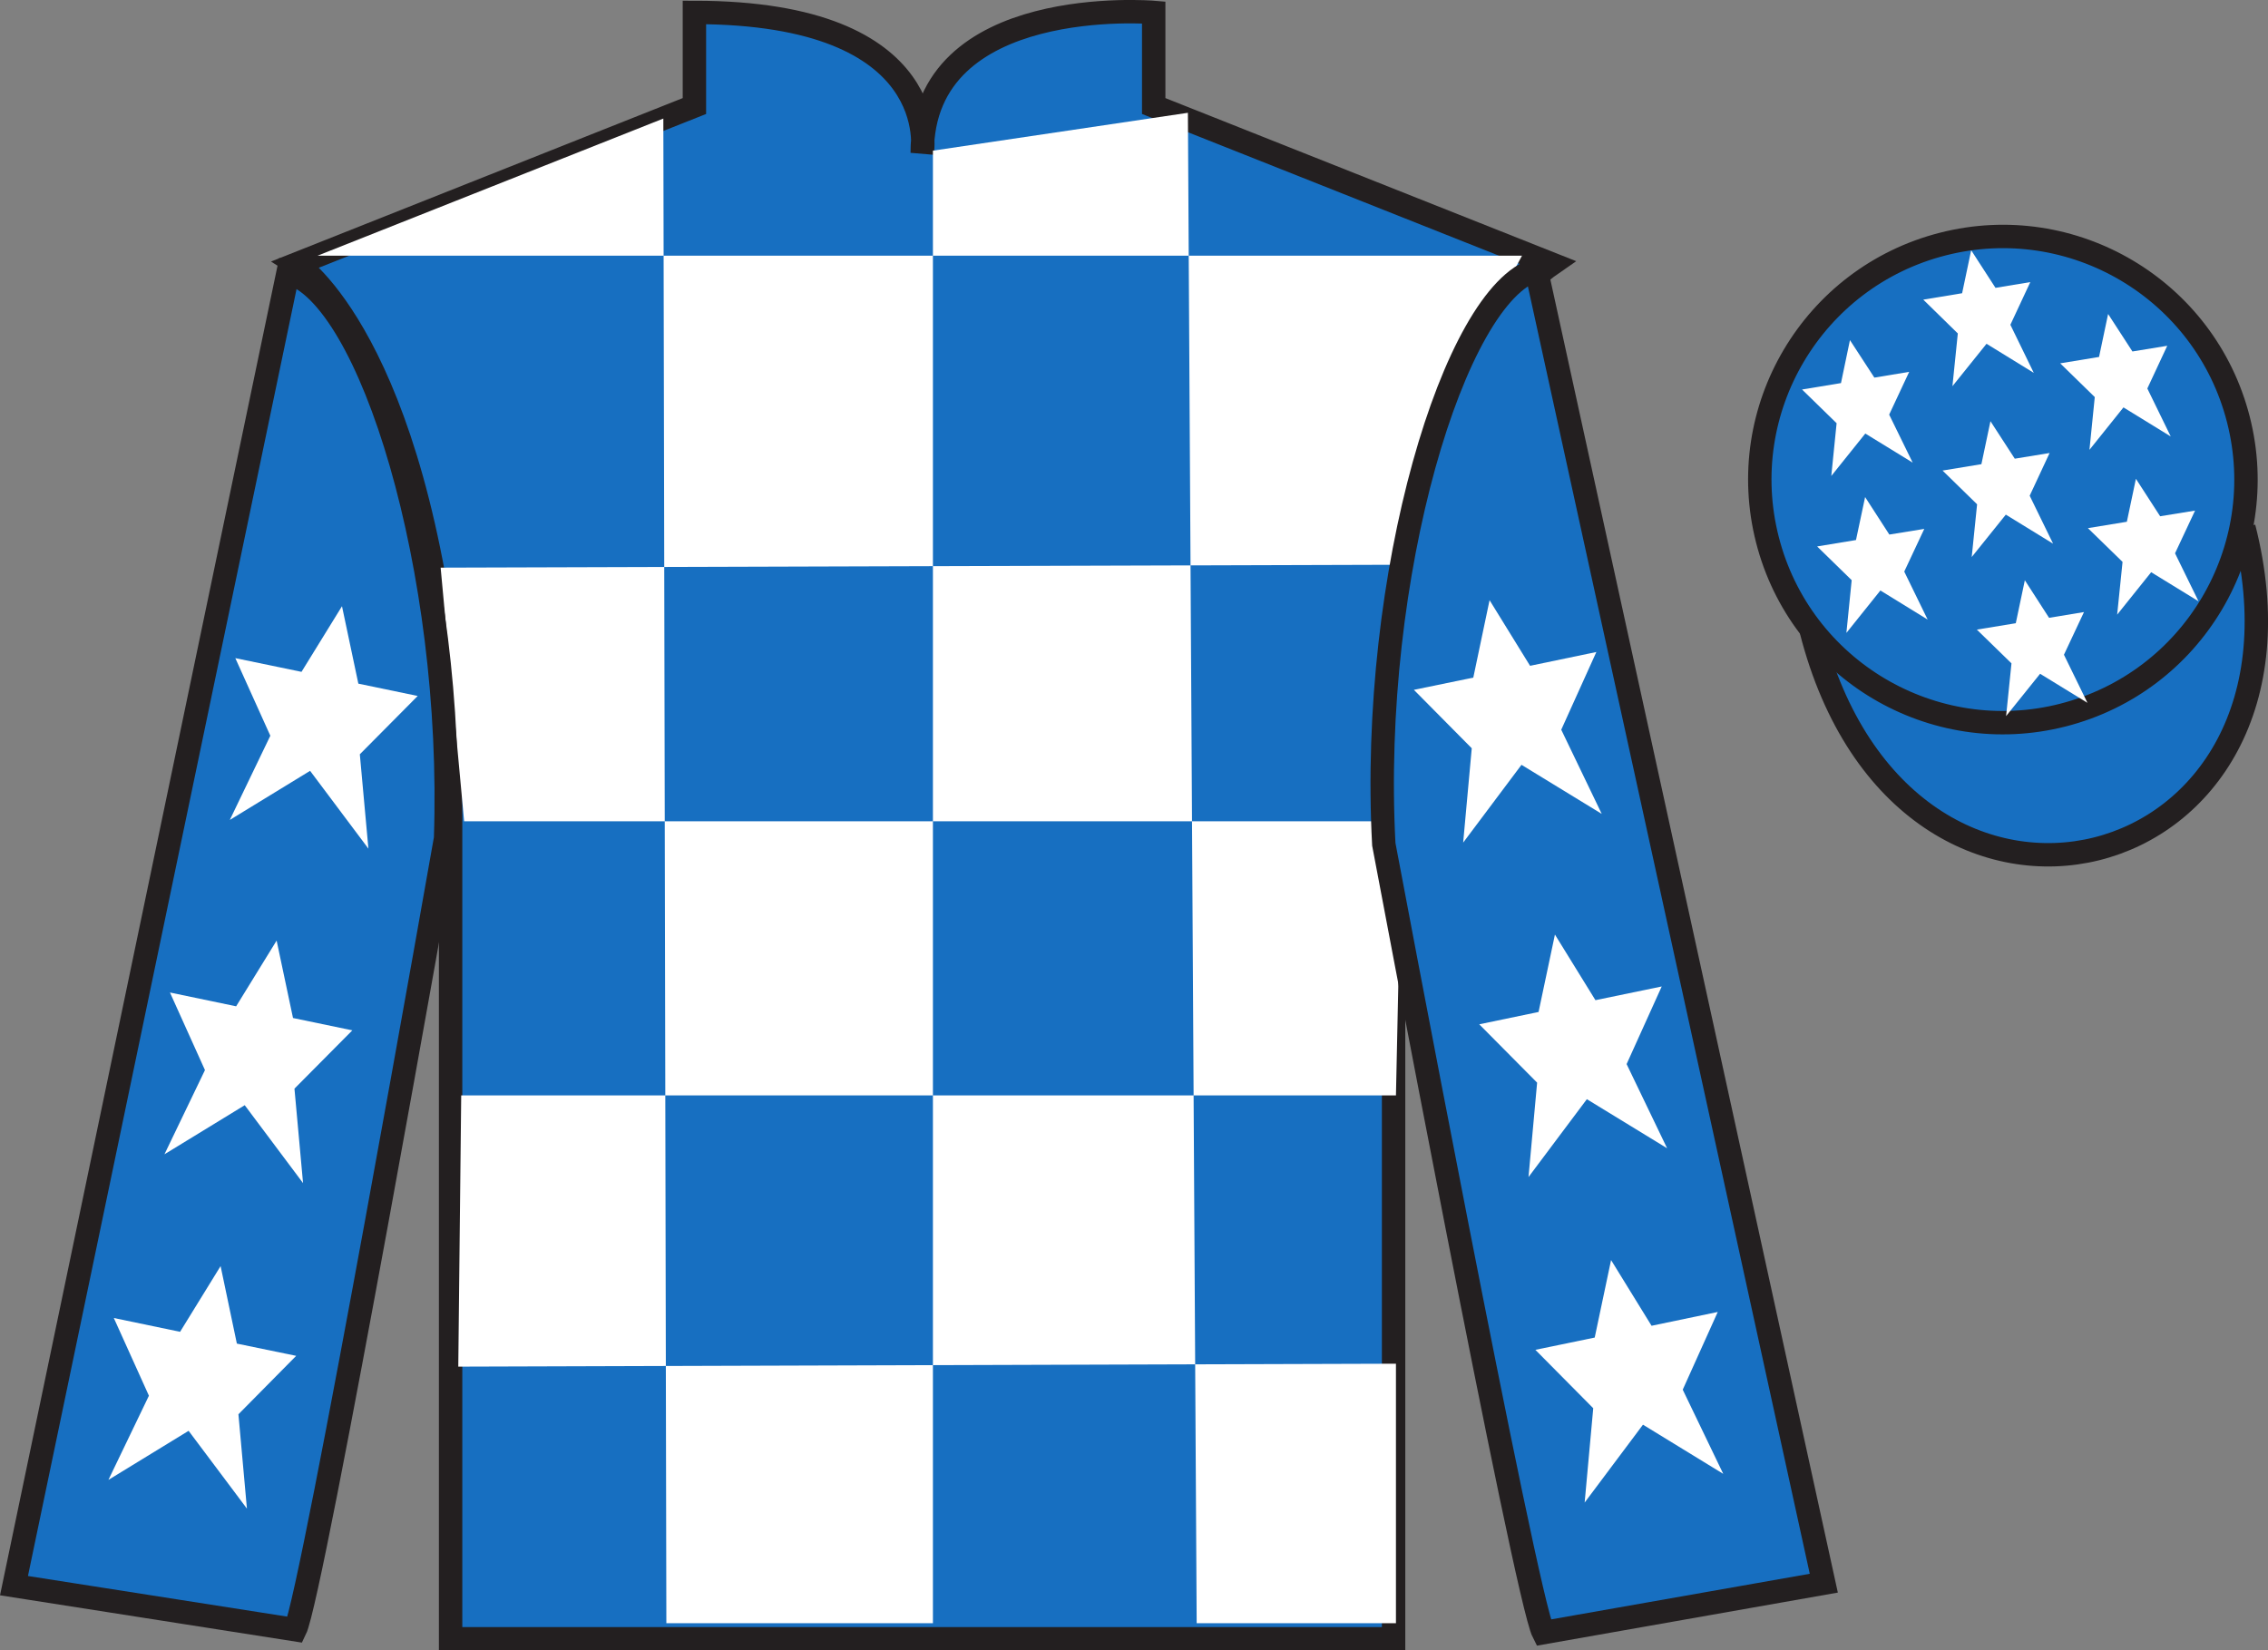 <?xml version="1.0" encoding="UTF-8"?>
<svg xmlns="http://www.w3.org/2000/svg" xmlns:xlink="http://www.w3.org/1999/xlink" width="96.91pt" height="70.53pt" viewBox="0 0 96.91 70.53" version="1.1">
<rect x="0" y="0" width="96.91" height="70.53" fill="#808080" stroke="none"/>
<g id="surface0">
<path style="fill-rule:nonzero;fill:rgb(9.02%,43.529%,75.491%);fill-opacity:1;stroke-width:10;stroke-linecap:butt;stroke-linejoin:miter;stroke:rgb(13.73%,12.16%,12.549%);stroke-opacity:1;stroke-miterlimit:4;" d="M 773.906 435.925 C 813.594 280.261 997.539 327.878 958.789 479.87 " transform="matrix(0.1,0,0,-0.1,0,70.53)"/>
<path style=" stroke:none;fill-rule:nonzero;fill:rgb(9.02%,43.529%,75.491%);fill-opacity:1;" d="M 12.672 11.281 C 12.672 11.281 17.754 14.531 19.254 29.863 C 19.254 29.863 19.254 44.863 19.254 70.031 L 59.547 70.031 L 59.547 29.695 C 59.547 29.695 61.34 14.695 66.297 11.281 L 49.297 4.531 L 49.297 0.531 C 49.297 0.531 39.406 -0.305 39.406 6.531 C 39.406 6.531 40.422 0.531 29.672 0.531 L 29.672 4.531 L 12.672 11.281 "/>
<path style="fill:none;stroke-width:10;stroke-linecap:butt;stroke-linejoin:miter;stroke:rgb(13.73%,12.16%,12.549%);stroke-opacity:1;stroke-miterlimit:4;" d="M 126.719 592.487 C 126.719 592.487 177.539 559.987 192.539 406.667 C 192.539 406.667 192.539 256.667 192.539 4.987 L 595.469 4.987 L 595.469 408.347 C 595.469 408.347 613.398 558.347 662.969 592.487 L 492.969 659.987 L 492.969 699.987 C 492.969 699.987 394.062 708.347 394.062 639.987 C 394.062 639.987 404.219 699.987 296.719 699.987 L 296.719 659.987 L 126.719 592.487 Z M 126.719 592.487 " transform="matrix(0.1,0,0,-0.1,0,70.53)"/>
<path style=" stroke:none;fill-rule:nonzero;fill:rgb(100%,100%,100%);fill-opacity:1;" d="M 28.344 5.066 L 28.473 69.367 L 39.863 69.367 L 39.863 6.438 L 50.758 4.82 L 51.133 69.367 L 59.648 69.367 L 59.648 58.277 L 19.582 58.402 L 19.707 46.812 L 59.648 46.812 L 59.898 35.098 L 19.832 35.098 L 18.828 24.258 L 60.398 24.133 C 60.652 18.836 65.035 10.926 65.035 10.926 L 13.57 10.926 L 28.344 5.066 "/>
<path style=" stroke:none;fill-rule:nonzero;fill:rgb(9.02%,43.529%,75.491%);fill-opacity:1;" d="M 12.613 69.645 C 13.352 68.137 19.039 35.832 19.039 35.832 C 19.43 24.328 15.816 12.613 12.309 11.645 L 0.598 67.762 L 12.613 69.645 "/>
<path style="fill:none;stroke-width:10;stroke-linecap:butt;stroke-linejoin:miter;stroke:rgb(13.73%,12.16%,12.549%);stroke-opacity:1;stroke-miterlimit:4;" d="M 126.133 8.855 C 133.516 23.933 190.391 346.98 190.391 346.98 C 194.297 462.019 158.164 579.167 123.086 588.855 L 5.977 27.683 L 126.133 8.855 Z M 126.133 8.855 " transform="matrix(0.1,0,0,-0.1,0,70.53)"/>
<path style=" stroke:none;fill-rule:nonzero;fill:rgb(9.02%,43.529%,75.491%);fill-opacity:1;" d="M 77.93 67.656 L 65.641 11.52 C 62.152 12.555 58.516 24.59 59.129 36.082 C 59.129 36.082 65.184 68.277 65.949 69.77 L 77.93 67.656 "/>
<path style="fill:none;stroke-width:10;stroke-linecap:butt;stroke-linejoin:miter;stroke:rgb(13.73%,12.16%,12.549%);stroke-opacity:1;stroke-miterlimit:4;" d="M 779.297 28.738 L 656.406 590.105 C 621.523 579.753 585.156 459.402 591.289 344.48 C 591.289 344.48 651.836 22.527 659.492 7.605 L 779.297 28.738 Z M 779.297 28.738 " transform="matrix(0.1,0,0,-0.1,0,70.53)"/>
<path style=" stroke:none;fill-rule:nonzero;fill:rgb(9.02%,43.529%,75.491%);fill-opacity:1;" d="M 88.148 30.559 C 93.707 29.141 97.062 23.484 95.645 17.926 C 94.227 12.367 88.57 9.012 83.016 10.43 C 77.457 11.848 74.102 17.504 75.52 23.062 C 76.938 28.621 82.594 31.977 88.148 30.559 "/>
<path style="fill:none;stroke-width:10;stroke-linecap:butt;stroke-linejoin:miter;stroke:rgb(13.73%,12.16%,12.549%);stroke-opacity:1;stroke-miterlimit:4;" d="M 881.484 399.714 C 937.07 413.894 970.625 470.456 956.445 526.042 C 942.266 581.628 885.703 615.183 830.156 601.003 C 774.57 586.823 741.016 530.261 755.195 474.675 C 769.375 419.089 825.938 385.534 881.484 399.714 Z M 881.484 399.714 " transform="matrix(0.1,0,0,-0.1,0,70.53)"/>
<path style=" stroke:none;fill-rule:nonzero;fill:rgb(100%,100%,100%);fill-opacity:1;" d="M 11.82 40.195 L 10.09 43.004 L 7.262 42.414 L 8.758 45.73 L 7.027 49.328 L 10.457 47.23 L 12.949 50.559 L 12.582 46.523 L 15.055 44.031 L 12.52 43.504 L 11.82 40.195 "/>
<path style=" stroke:none;fill-rule:nonzero;fill:rgb(100%,100%,100%);fill-opacity:1;" d="M 9.426 54.105 L 7.695 56.914 L 4.863 56.324 L 6.363 59.645 L 4.633 63.242 L 8.059 61.145 L 10.551 64.469 L 10.188 60.438 L 12.656 57.941 L 10.121 57.418 L 9.426 54.105 "/>
<path style=" stroke:none;fill-rule:nonzero;fill:rgb(100%,100%,100%);fill-opacity:1;" d="M 14.613 25.906 L 12.883 28.711 L 10.055 28.125 L 11.551 31.441 L 9.82 35.039 L 13.25 32.941 L 15.742 36.266 L 15.375 32.234 L 17.848 29.742 L 15.312 29.215 L 14.613 25.906 "/>
<path style=" stroke:none;fill-rule:nonzero;fill:rgb(100%,100%,100%);fill-opacity:1;" d="M 66.441 39.938 L 68.172 42.742 L 71.004 42.156 L 69.504 45.473 L 71.234 49.07 L 67.805 46.973 L 65.312 50.301 L 65.68 46.266 L 63.207 43.773 L 65.742 43.246 L 66.441 39.938 "/>
<path style=" stroke:none;fill-rule:nonzero;fill:rgb(100%,100%,100%);fill-opacity:1;" d="M 68.84 53.848 L 70.57 56.656 L 73.398 56.066 L 71.902 59.387 L 73.633 62.984 L 70.203 60.883 L 67.711 64.211 L 68.078 60.18 L 65.605 57.684 L 68.141 57.16 L 68.84 53.848 "/>
<path style=" stroke:none;fill-rule:nonzero;fill:rgb(100%,100%,100%);fill-opacity:1;" d="M 63.648 25.648 L 65.379 28.453 L 68.211 27.863 L 66.711 31.184 L 68.441 34.781 L 65.012 32.684 L 62.52 36.008 L 62.887 31.977 L 60.414 29.48 L 62.953 28.957 L 63.648 25.648 "/>
<path style=" stroke:none;fill-rule:nonzero;fill:rgb(100%,100%,100%);fill-opacity:1;" d="M 86.52 24.797 L 86.133 26.633 L 84.469 26.906 L 85.949 28.348 L 85.719 30.602 L 87.172 28.793 L 89.195 30.035 L 88.191 27.98 L 89.047 26.156 L 87.555 26.402 L 86.52 24.797 "/>
<path style=" stroke:none;fill-rule:nonzero;fill:rgb(100%,100%,100%);fill-opacity:1;" d="M 90.078 13.418 L 89.691 15.254 L 88.031 15.527 L 89.508 16.969 L 89.281 19.223 L 90.734 17.41 L 92.754 18.652 L 91.754 16.602 L 92.605 14.777 L 91.117 15.02 L 90.078 13.418 "/>
<path style=" stroke:none;fill-rule:nonzero;fill:rgb(100%,100%,100%);fill-opacity:1;" d="M 91.266 20.461 L 90.879 22.297 L 89.215 22.57 L 90.695 24.012 L 90.465 26.266 L 91.918 24.453 L 93.941 25.695 L 92.938 23.645 L 93.793 21.82 L 92.301 22.062 L 91.266 20.461 "/>
<path style=" stroke:none;fill-rule:nonzero;fill:rgb(100%,100%,100%);fill-opacity:1;" d="M 79.047 14.535 L 78.664 16.371 L 77 16.645 L 78.477 18.086 L 78.25 20.34 L 79.703 18.527 L 81.727 19.77 L 80.723 17.719 L 81.578 15.891 L 80.09 16.137 L 79.047 14.535 "/>
<path style=" stroke:none;fill-rule:nonzero;fill:rgb(100%,100%,100%);fill-opacity:1;" d="M 85.051 18 L 84.664 19.836 L 83.004 20.109 L 84.48 21.551 L 84.25 23.805 L 85.707 21.992 L 87.727 23.234 L 86.727 21.184 L 87.578 19.359 L 86.09 19.602 L 85.051 18 "/>
<path style=" stroke:none;fill-rule:nonzero;fill:rgb(100%,100%,100%);fill-opacity:1;" d="M 79.695 21.242 L 79.305 23.078 L 77.645 23.352 L 79.121 24.793 L 78.895 27.047 L 80.348 25.234 L 82.367 26.477 L 81.367 24.426 L 82.223 22.602 L 80.73 22.844 L 79.695 21.242 "/>
<path style=" stroke:none;fill-rule:nonzero;fill:rgb(100%,100%,100%);fill-opacity:1;" d="M 84.227 10.695 L 83.84 12.531 L 82.18 12.805 L 83.656 14.25 L 83.426 16.504 L 84.883 14.691 L 86.902 15.934 L 85.902 13.879 L 86.754 12.055 L 85.266 12.301 L 84.227 10.695 "/>
</g>
</svg>

